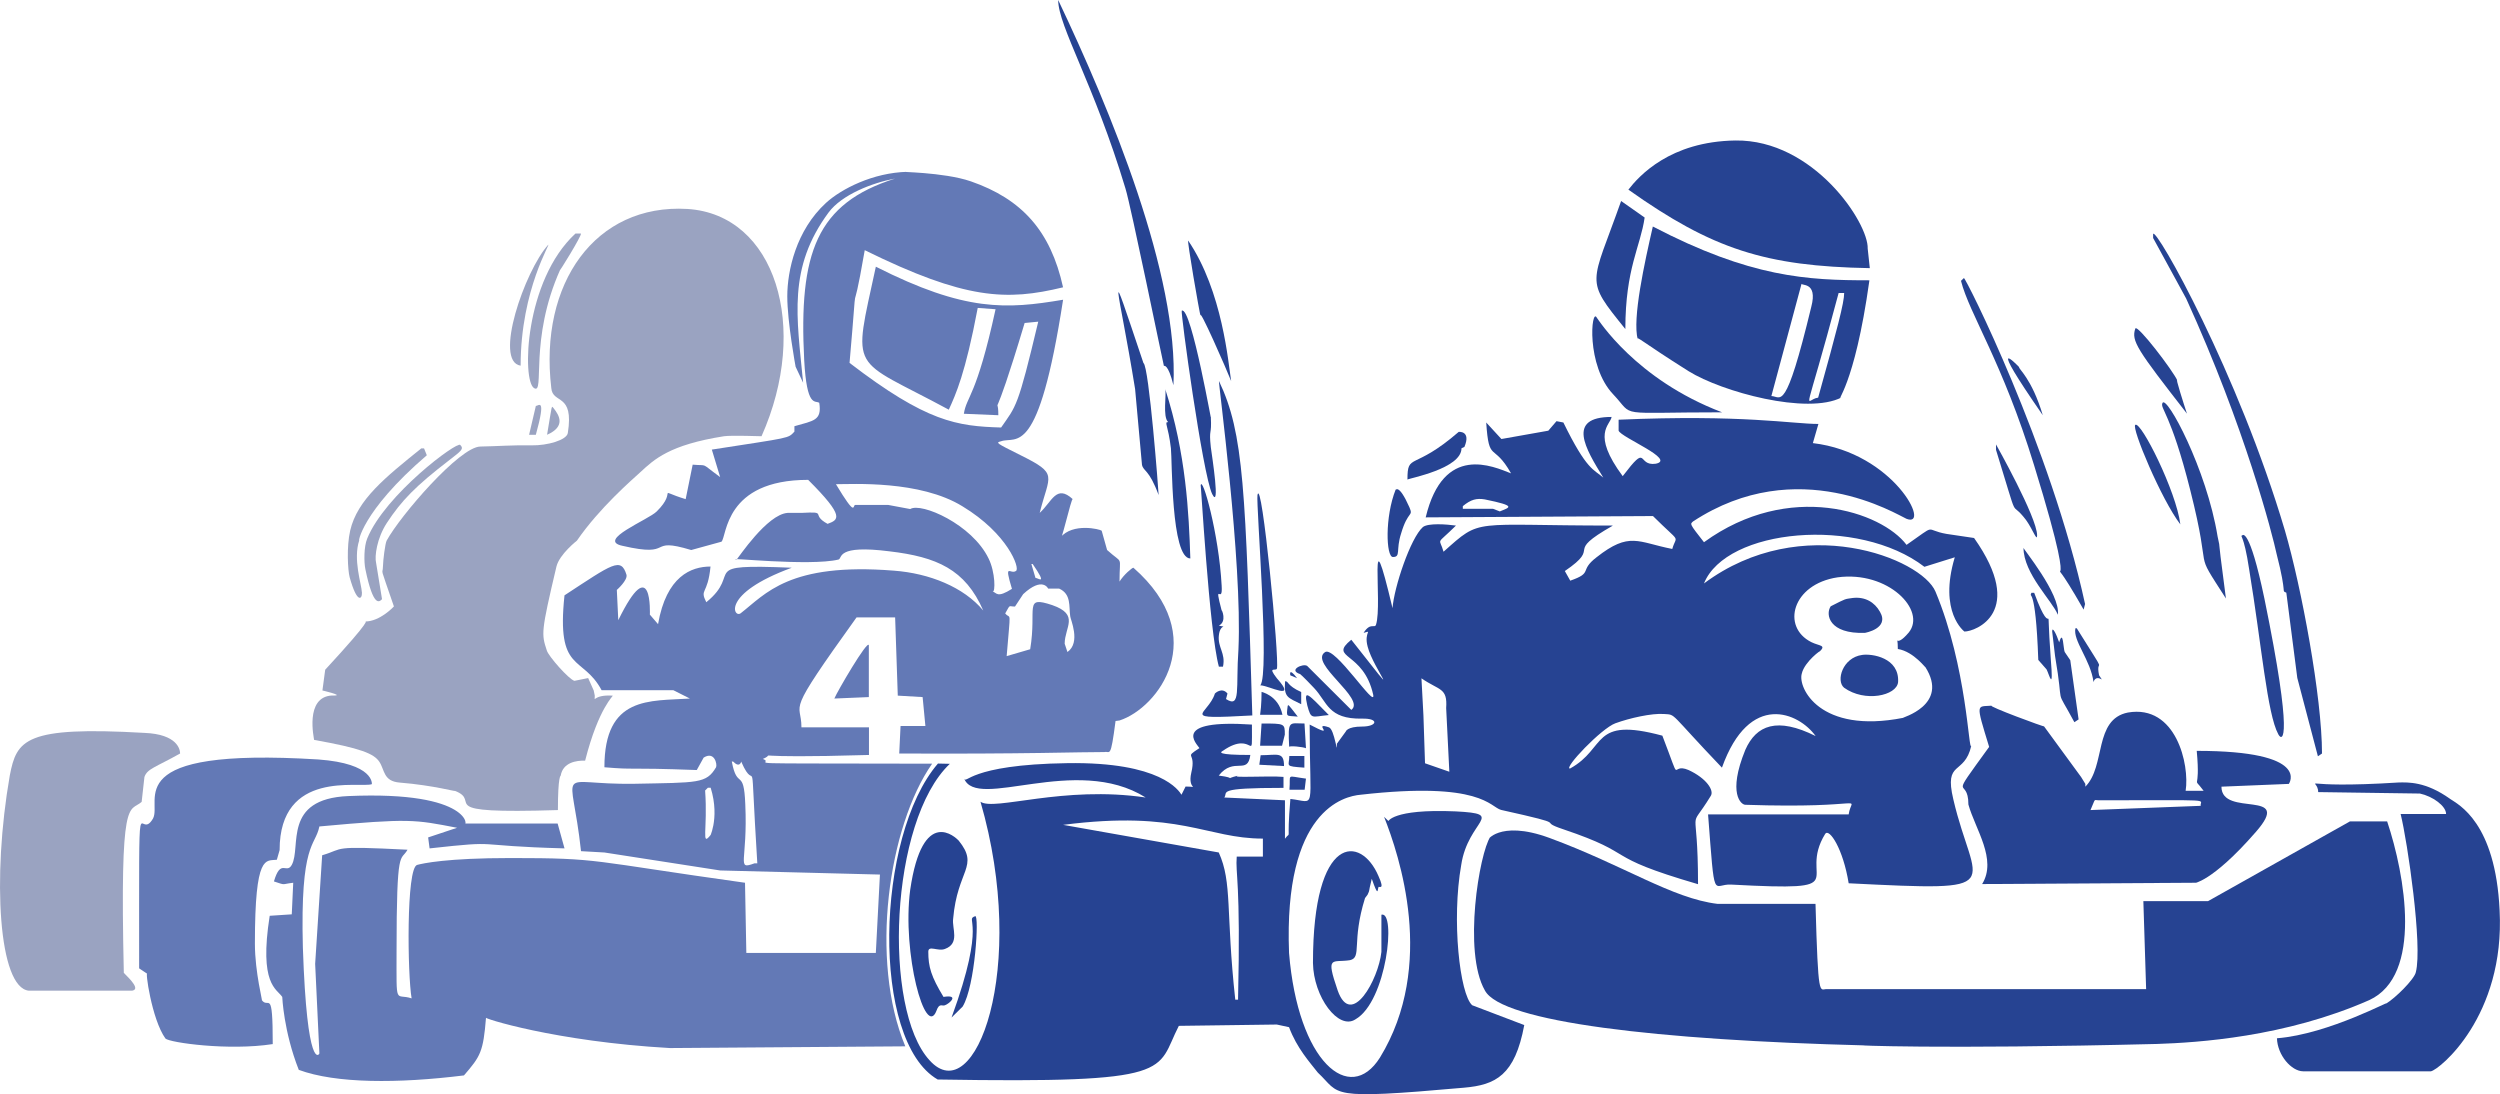<?xml version="1.0" encoding="UTF-8"?>
<!DOCTYPE svg PUBLIC "-//W3C//DTD SVG 1.1//EN" "http://www.w3.org/Graphics/SVG/1.1/DTD/svg11.dtd">
<!-- Creator: CorelDRAW X6 -->
<svg xmlns="http://www.w3.org/2000/svg" xml:space="preserve" width="205.212mm" height="89.817mm" version="1.1" style="shape-rendering:geometricPrecision; text-rendering:geometricPrecision; image-rendering:optimizeQuality; fill-rule:evenodd; clip-rule:evenodd"
viewBox="0 0 18919 8280"
 xmlns:xlink="http://www.w3.org/1999/xlink">
 <defs>
  <style type="text/css">
   <![CDATA[
    .fil2 {fill:#264392;fill-rule:nonzero}
    .fil1 {fill:#6379B6;fill-rule:nonzero}
    .fil0 {fill:#9AA3C1;fill-rule:nonzero}
   ]]>
  </style>
 </defs>
 <g id="Ebene_x0020_1">
  <g id="_842591296">
   <g>
    <path class="fil0" d="M4355 1767l41 0c11,11 -177,313 -156,272 -239,532 -114,950 -198,898 -93,-53 -73,-815 313,-1170z"/>
   </g>
   <g>
    <path class="fil0" d="M3940 2767c-207,-31 31,-716 207,-913 32,-31 -207,332 -207,913z"/>
   </g>
   <g>
    <path class="fil0" d="M4055 3290l-51 0 51 -218c20,0 81,-73 0,218z"/>
   </g>
   <g>
    <path class="fil0" d="M4140 3290c41,-241 31,-221 51,-199 41,52 92,136 -51,199z"/>
   </g>
   <path class="fil0" d="M3230 3445l-21 -52 -21 0c-272,219 -484,388 -538,622 -28,123 -18,300 -4,353 57,205 95,165 93,118 -3,-68 -69,-251 -20,-399 -10,30 7,-209 511,-642z"/>
   <path class="fil0" d="M2440 5225l21 -157c375,-406 302,-365 302,-365 114,0 218,-114 218,-114 -114,-333 -84,-229 -83,-302 1,-50 17,-175 28,-196 103,-189 552,-710 709,-712 124,-2 250,-12 387,-9 122,2 266,-40 275,-93 49,-308 -115,-216 -125,-341 -94,-792 333,-1396 1030,-1355 666,42 929,894 561,1720 0,0 -231,-8 -284,0 -413,65 -528,175 -632,271 -64,59 -309,269 -481,519 0,0 -132,103 -155,196 -118,499 -114,510 -73,635 11,42 167,219 209,230l104 -21 42 94 8 39c0,63 -21,-10 135,0 11,0 -104,84 -208,492 -66,-2 -168,13 -185,114 0,0 -21,0 -21,260 -979,31 -562,-63 -781,-146 21,11 -156,-41 -416,-62 -125,-10 -113,-95 -154,-157 -41,-62 -140,-103 -494,-166 0,-10 -73,-325 135,-336l21 0c65,-1 -93,-38 -93,-38z"/>
   <g>
    <path class="fil0" d="M1363 5702c-187,105 -249,115 -270,178l-21 188c-94,83 -166,-73 -135,1294 52,52 125,125 62,135l-780 0c-229,-21 -280,-855 -145,-1628 52,-271 114,-375 1019,-323 249,10 270,125 270,156z"/>
   </g>
   <path class="fil0" d="M2779 4075c136,-333 683,-739 704,-708 31,31 4,47 -83,115 -257,198 -361,305 -473,476 -75,115 -93,252 -81,300l45 276c-18,18 -64,73 -126,-227 -11,-51 -12,-170 14,-232z"/>
  </g>
  <path class="fil1" d="M8045 2174c-427,104 -740,94 -1501,-281 -115,666 -42,20 -115,853 584,448 813,479 1147,489 115,-166 125,-145 281,-801l-103 10c-262,875 -199,500 -199,698l-261 -11c21,-135 95,-125 240,-791l-135 -10c-94,499 -167,656 -219,770 -751,-406 -729,-260 -552,-1082 677,343 990,322 1417,250 -188,1217 -354,1030 -469,1071 -42,11 -42,11 146,105 292,145 219,145 146,437 93,-84 125,-219 250,-104 -11,-11 -94,364 -94,291 94,-115 302,-63 313,-52l41 146c126,114 94,31 94,239 32,-52 95,-105 105,-105 594,521 187,1062 -105,1156l-30 4c-38,294 -42,225 -84,235 -164,-1 -614,16 -1553,11l10 -208 188 0 -21 -219 -188 -11 -20 -592 -292 0c-553,770 -417,624 -417,832l511 0 0 209c-1011,30 -673,-25 -803,30 115,42 -354,32 1281,36 -332,475 -475,1489 -203,2139l-1781 13c-871,-49 -1433,-231 -1392,-231 -21,260 -41,292 -167,438 -500,62 -969,62 -1250,-42 -115,-292 -125,-552 -125,-552 -42,-62 -177,-93 -95,-614l167 -11 11 -239c-94,11 -52,21 -146,-10 52,-177 94,-52 135,-125 74,-135 -72,-500 428,-521 948,-41 906,250 875,208l709 0 52 188c-740,-20 -448,-63 -1021,0l-11 -83 219 -73c-323,-62 -354,-73 -1042,-10 -32,156 -146,114 -125,916 32,947 125,811 125,801l-32 -677 53 -822c177,-52 52,-72 646,-42 -52,94 -83,-41 -83,770 0,427 -11,313 114,355 -31,-177 -42,-989 42,-1010 41,-11 219,-52 709,-52 687,0 584,21 1772,187l10 531 980 0 31 -593 -1209 -31 -876 -136 -177 -10c-73,-676 -208,-500 406,-510 480,-10 542,0 616,-125 10,-21 -11,-125 -94,-73l-52 94c-563,-21 -448,0 -699,-21 0,-542 344,-500 647,-520l-125 -63 -543 0c-145,-270 -344,-125 -281,-718 365,-239 427,-291 469,-156 11,41 -73,115 -73,115l11 229c260,-531 239,-42 239,-42l62 72c63,-363 251,-436 397,-436 -21,218 -84,166 -32,270 283,-229 -82,-291 647,-261 -542,199 -438,386 -386,344 187,-145 365,-385 1157,-322 271,20 531,125 678,302 -136,-313 -354,-406 -709,-448 -407,-52 -355,52 -386,62 -218,53 -886,-20 -771,0 11,-10 230,-343 386,-353l104 0c208,-11 63,10 198,83 83,-31 135,-52 -147,-333 -635,0 -614,427 -656,468l-229 63c-344,-104 -115,62 -521,-32 -198,-42 198,-197 260,-260 168,-166 -21,-166 219,-93l53 -261c124,11 51,-20 208,94l-63 -208c605,-94 574,-83 625,-136l0 -41c146,-42 209,-42 188,-177 -31,-21 -94,42 -114,-323 -42,-812 93,-1186 688,-1374 -175,32 -404,123 -503,256 -311,421 -241,789 -193,1289l-57 -121c0,0 -63,-339 -63,-533 0,-194 67,-500 293,-707 116,-106 356,-229 616,-235 -93,2 271,0 480,72 386,134 604,375 698,802zm-1470 3101l0 0 -261 11c21,-52 250,-445 261,-404l0 393zm-4480 1231l0 0c-83,11 -166,-52 -166,635 0,219 62,447 52,427 52,72 83,-104 83,333 -333,52 -781,-11 -812,-42 -105,-146 -157,-531 -136,-489l-63 -42c0,-1550 -10,-936 105,-1134 72,-135 -271,-541 1250,-447 427,31 406,187 406,187 -93,32 -698,-114 -698,499l-21 73zm3453 -743l0 0 -10 0c41,219 91,42 102,323 20,437 -72,499 70,447l21 0c-61,-978 0,-489 -122,-770 0,0 -10,52 -61,0zm-170 198l0 0 -21 0 -21 21c21,294 -33,431 42,336 -21,42 75,-115 0,-357zm2229 -1319l0 0c42,52 42,-52 11,323l178 -52c52,-313 -53,-407 167,-334 209,73 94,167 94,292l21 63c104,-73 21,-250 21,-271 -11,-73 10,-167 -84,-209l-83 0c0,0 -42,-94 -189,42l-62 94c-52,0 -32,-21 -74,52zm51 -186l0 0c-63,-209 -11,-104 31,-136 31,-20 -62,-281 -406,-489 -322,-198 -832,-167 -957,-167 157,261 125,157 146,157l250 0 166 31c83,-52 468,115 593,374 52,104 52,260 31,250 32,10 32,52 146,-20zm178 -83l0 0c21,0 94,63 -21,-105l-10 0 31 105z"/>
  <g id="_842593792">
   <g>
    <path class="fil2" d="M8880 2915c-41,-167 -72,-146 -72,-146 -11,-42 -249,-1208 -291,-1343 -238,-791 -509,-1228 -509,-1426 395,832 914,2082 872,2915z"/>
   </g>
   <g>
    <path class="fil2" d="M9317 2884c-32,-83 -252,-584 -231,-490 -10,-31 -105,-583 -94,-573 261,385 303,927 325,1063z"/>
   </g>
   <g>
    <path class="fil2" d="M8768 3746c-73,-198 -115,-177 -126,-229l-52 -573c-126,-780 -231,-1072 63,-197 42,20 115,978 115,999z"/>
   </g>
   <g>
    <path class="fil2" d="M8943 2351c73,-42 241,939 220,803 8,148 -16,82 0,230 10,73 73,479 10,354 -73,-156 -241,-1387 -230,-1387z"/>
   </g>
   <g>
    <path class="fil2" d="M9477 5414c-576,32 -335,0 -283,-166 0,0 52,-52 95,0l-11 42c115,73 73,-83 94,-375 31,-667 -157,-2051 -147,-2031 189,396 200,823 252,2530z"/>
   </g>
   <g>
    <path class="fil2" d="M9008 4226c-147,0 -137,-750 -147,-834 -21,-177 -53,-198 -21,-198 -43,-42 -11,-209 -22,-250 158,490 179,939 190,1282z"/>
   </g>
   <g>
    <path class="fil2" d="M9086 3674c11,-84 138,363 159,758 10,156 -63,-52 0,188 0,-11 42,83 -21,114 74,20 10,-21 0,73 -11,93 53,135 31,238l-31 0c-74,-270 -138,-1434 -138,-1371z"/>
   </g>
   <g>
    <path class="fil2" d="M9516 3746c32,-156 168,1252 147,1314 -10,21 -73,-21 0,73 159,178 -62,53 -126,53 74,-73 -32,-1366 -21,-1440z"/>
   </g>
   <g>
    <path class="fil2" d="M9847 5237l0 92c-102,-51 -132,-51 -122,-174 30,0 10,31 122,82z"/>
   </g>
   <g>
    <path class="fil2" d="M9705 5409l-169 0c11,-71 11,-164 11,-174 -11,0 126,20 158,174z"/>
   </g>
   <g>
    <path class="fil2" d="M9547 5475c176,0 176,0 176,84l-21 84 -166 0 11 -168z"/>
   </g>
   <g>
    <path class="fil2" d="M9382 5571c40,-114 31,-83 40,-83 31,94 -20,73 -40,83z"/>
   </g>
   <g>
    <path class="fil2" d="M9540 5715c125,0 177,-31 177,82l-187 -10 10 -72z"/>
   </g>
   <g>
    <path class="fil2" d="M9757 5721l114 0 0 88c-156,-11 -114,-11 -114,-88z"/>
   </g>
   <g>
    <path class="fil2" d="M7140 7544c126,-20 42,53 11,63 -21,10 -42,-21 -64,41 -83,219 -262,-436 -199,-914 94,-643 347,-394 367,-373 158,197 -10,218 -42,592 -10,72 53,186 -62,228 -53,21 -126,-31 -126,21 0,114 21,187 115,342z"/>
   </g>
   <g>
    <path class="fil2" d="M14150 2029c-790,-14 -1191,-143 -1827,-594 80,-103 315,-365 810,-372 591,-8 1008,624 1001,818l16 148z"/>
   </g>
   <g>
    <path class="fil2" d="M12446 1646c-31,219 -146,385 -146,844 -312,-386 -260,-323 -32,-969l178 125z"/>
   </g>
   <g>
    <path class="fil2" d="M16294 1770c22,-52 644,1051 998,2247 124,426 280,1259 280,1685l-31 21 -156 -593 -83 -645c-41,-21 10,31 -73,-291 -31,-146 -239,-957 -685,-1935l-250 -458 0 -31z"/>
   </g>
   <g>
    <path class="fil2" d="M14862 2104c10,-10 656,1270 917,2467l-11 42c-386,-677 42,260 -375,-1093 -239,-781 -490,-1145 -553,-1395l22 -21z"/>
   </g>
   <g>
    <path class="fil2" d="M13032 3120c-823,0 -656,41 -823,-135 -209,-218 -167,-663 -125,-581 10,11 292,467 948,716z"/>
   </g>
   <g>
    <path class="fil2" d="M16550 3130c-380,-488 -422,-550 -391,-643 11,-42 288,321 319,394 -21,-41 51,187 72,249z"/>
   </g>
   <g>
    <path class="fil2" d="M15459 3142c-440,-635 -199,-385 -179,-364 -9,10 95,83 179,364z"/>
   </g>
   <g>
    <path class="fil2" d="M16845 4529c-261,-407 -94,-126 -271,-824 -147,-583 -230,-614 -209,-656 31,-62 334,500 417,1011 32,166 -20,-156 63,469z"/>
   </g>
   <g>
    <path class="fil2" d="M16500 3968c-144,-188 -372,-732 -341,-753 42,-31 310,502 341,753z"/>
   </g>
   <g>
    <path class="fil2" d="M10651 3629c0,-206 43,-62 388,-361 0,0 95,-10 43,114l-22 10c0,155 -398,227 -409,237z"/>
   </g>
   <g>
    <path class="fil2" d="M15105 3363c0,0 311,552 311,688 0,52 -31,-42 -83,-115 -134,-177 -41,73 -228,-532l0 -41z"/>
   </g>
   <g>
    <path class="fil2" d="M10562 3704c0,10 21,-52 104,135 31,73 -11,21 -63,198 -41,125 0,178 -62,178 -52,0 -62,-303 21,-511z"/>
   </g>
   <g>
    <path class="fil2" d="M16969 4051c0,0 52,-72 167,478 221,1079 137,1089 105,1027 -84,-155 -126,-675 -220,-1246 -42,-280 -73,-248 -52,-259z"/>
   </g>
   <g>
    <path class="fil2" d="M15573 4652c-41,-104 -260,-311 -260,-507 -10,0 282,351 260,507z"/>
   </g>
   <g>
    <path class="fil2" d="M15373 4486l21 0c157,425 84,-72 126,508 21,249 -11,114 -32,72l-63 -72c-21,-591 -73,-456 -52,-508z"/>
   </g>
   <g>
    <polygon class="fil2" points="15518,4724 15530,4724 "/>
   </g>
   <g>
    <path class="fil2" d="M15706 4754l10 0c254,408 137,199 169,356l21 32c-53,-32 -63,20 -63,20 -21,-167 -158,-314 -137,-408z"/>
   </g>
   <g>
    <path class="fil2" d="M15530 4778c0,-42 32,20 53,83 31,-105 31,52 42,73l42 62 63 448 -32 21c-157,-292 -73,-73 -146,-500l-22 -187z"/>
   </g>
   <g>
    <path class="fil2" d="M9816 5132l-50 -21c0,10 -21,-73 50,21z"/>
   </g>
   <g>
    <path class="fil2" d="M10056 5411c-131,12 -133,38 -163,-73 -31,-134 10,-82 163,73z"/>
   </g>
   <g>
    <path class="fil2" d="M9821 5423c-88,-10 -88,11 -76,-83 10,0 -12,-31 76,83z"/>
   </g>
   <g>
    <path class="fil2" d="M9872 5475l11 187c-21,-10 -127,-21 -127,-10 -11,-208 0,-177 116,-177z"/>
   </g>
   <g>
    <path class="fil2" d="M9883 5892l-10 84 -115 0c11,-125 -31,-104 125,-84z"/>
   </g>
   <g>
    <path class="fil2" d="M17231 7857c396,-31 884,-302 822,-260 73,-42 219,-188 229,-240 52,-198 -63,-988 -115,-1197l344 0c0,-62 -104,-135 -198,-155l-770 -11c0,-125 -208,-21 614,-73 62,0 198,-10 385,125 62,42 343,177 374,843 42,802 -457,1207 -520,1218l-967 0c-89,-1 -194,-122 -198,-250z"/>
   </g>
   <path class="fil2" d="M16540 5984l136 0c-94,-125 -21,31 -52,-302 874,0 697,250 697,250l-510 21c0,238 552,10 260,343 -343,394 -478,384 -447,384l-1624 10c115,-187 -52,-415 -104,-602 0,-229 -166,10 157,-436 -105,-343 -94,-302 20,-312 -42,0 406,166 395,156l281 384 32 52 0 21c156,-156 62,-509 322,-561 365,-63 468,395 437,592zm-720 146l0 0 834 -32c-10,-52 136,-42 -771,-42 -42,0 -21,-21 -63,74z"/>
   <g>
    <path class="fil2" d="M18065 6216c136,406 271,1165 -135,1352 -637,281 -1304,322 -1606,332 -1678,42 -2335,8 -2210,11 -1568,-40 -2752,-177 -2877,-416 -167,-291 -42,-1040 42,-1164 -31,51 52,-135 447,10 564,208 928,458 1272,499l741 0c20,728 31,645 83,645l2419 0 -21 -666 490 0 1073 -603 177 0 105 0z"/>
   </g>
   <g>
    <path class="fil2" d="M10381 6650c-31,125 -11,74 -32,121l-19 25c-104,334 -21,449 -114,470 -135,21 -186,-42 -93,229 103,292 309,-83 331,-292l0 -281c113,-32 41,657 -197,792 -128,84 -317,-169 -321,-427 0,-981 363,-970 496,-657 52,114 0,73 0,83 -9,21 0,83 -51,-63z"/>
   </g>
   <g>
    <polygon class="fil2" points="15075,7920 15084,7920 "/>
   </g>
   <g>
    <polygon class="fil2" points="15142,7920 15155,7920 "/>
   </g>
   <g>
    <path class="fil2" d="M7201 7700c273,-746 95,-736 179,-767 31,-11 0,529 -95,684l-84 83z"/>
   </g>
   <path class="fil2" d="M12508 1714c741,386 1169,407 1639,407 -115,823 -262,917 -210,886 -260,135 -907,-42 -1158,-198 -365,-230 -396,-271 -385,-240 -43,-156 52,-584 114,-855zm897 1283l0 0c73,0 104,145 302,-675 52,-197 -84,-156 -73,-177l-229 852zm354 12l0 0c145,-521 197,-719 197,-792l-42 0c-269,1012 -258,803 -155,792z"/>
   <path class="fil2" d="M12299 4831c31,-21 166,-83 239,51 0,0 -32,52 103,155 135,93 94,-11 157,175l-22 0c-405,-175 -353,-392 -405,-371 -93,31 -51,82 -72,-10zm-1515 945l0 0 184 64 -24 -482c11,-156 -51,-131 -187,-225l15 281 12 362zm3578 -865l0 0c0,-136 -31,10 83,-125 135,-167 -156,-469 -540,-417 -343,52 -426,375 -198,490 63,31 115,21 63,72 20,-20 -114,74 -135,167 -31,105 135,459 768,334 -20,0 354,-94 166,-386 11,21 -83,-115 -207,-135zm-342 -386l0 0c-63,10 -42,0 -166,63 -42,63 -11,211 259,201 0,0 188,-32 114,-159 -41,-74 -114,-116 -207,-105zm72 431l0 0c-148,20 -200,196 -137,248 157,113 398,61 409,-42 11,-186 -199,-217 -272,-206zm-6047 1286l0 0 1178 209c104,229 52,447 125,1114l21 0c21,-906 -21,-948 -10,-1083l198 0 0 -136c-428,0 -626,-218 -1512,-104zm4180 -769l0 0c-106,38 -396,343 -344,343 282,-155 156,-395 699,-249 156,406 51,197 198,260 135,62 198,156 167,198 -178,291 -95,10 -95,666 -750,-219 -437,-219 -1021,-416 -219,-73 94,-21 -469,-146 -84,-21 -146,-219 -1063,-115 -126,11 -584,115 -542,1197 67,825 459,1156 688,792 427,-698 146,-1531 31,-1822l32 31c0,10 20,-93 510,-72 386,20 94,62 42,405 -74,417 -11,979 83,1062l394 150c-71,381 -216,453 -456,474 -1055,94 -928,52 -1106,-114 -60,-77 -159,-185 -218,-344l-93 -20 -741 10c-177,343 0,437 -1825,406 -507,-292 -471,-1841 2,-2391l90 2c-456,432 -508,1858 -154,2243 344,386 751,-697 386,-1956 104,73 625,-125 1250,-32 -530,-333 -1281,105 -1375,-146 20,53 23,-103 782,-114 709,-11 844,208 864,239l31 -62c116,0 12,31 43,-104 41,-167 -63,-105 62,-187 -21,-32 -219,-219 397,-178 0,323 20,32 -219,198 -21,11 -53,32 207,32 -20,156 -124,10 -239,156 156,20 21,31 147,0 -74,20 229,0 343,10l0 83c-521,0 -417,32 -448,73l459 21 0 291c52,-72 10,63 41,-301 199,21 146,114 146,-563 219,115 10,-26 146,21 43,15 64,229 60,124l67 -92c0,0 9,-38 124,-38 115,0 131,-63 0,-60 -260,5 -263,-126 -364,-232 -88,-93 -105,-105 -105,-105 -94,-30 21,-83 53,-62l334 333c114,-83 -324,-354 -199,-437 73,-52 386,437 365,323 -73,-333 -344,-271 -166,-417 427,542 166,219 124,53 -31,-115 42,-125 -31,-105 52,-83 84,-31 94,-62 52,-156 -63,-916 125,-125 11,-156 136,-531 230,-614 41,-31 177,-21 250,-11 -157,156 -125,84 -94,198 292,-260 198,-198 1282,-198 -385,219 -73,146 -364,344l41 73c178,-62 63,-73 199,-177 250,-197 312,-114 573,-63 32,-114 73,-31 -146,-249l-1720 10c135,-562 511,-385 646,-333 -135,-239 -167,-73 -188,-385l115 125 355 -63 62 -72 52 10c178,364 230,354 302,417 -135,-219 -281,-459 63,-459 -10,63 -156,125 84,448 198,-260 104,-73 250,-94 157,-31 -261,-198 -281,-250l0 -83c938,-41 1313,32 1512,32l-42 145c615,73 897,646 709,573 -73,-32 -824,-500 -1616,20 -21,21 -32,11 83,157 646,-469 1345,-230 1533,20 240,-166 126,-114 302,-83l209 31c397,562 10,708 -73,708 0,0 -198,-146 -73,-562l-230 72c-500,-384 -1501,-290 -1668,126 741,-552 1648,-188 1752,62 240,573 251,1228 271,1166 -52,229 -208,104 -136,406 157,676 449,697 -792,635 -42,-261 -146,-417 -177,-375 -219,354 260,437 -710,385 -145,-10 -124,156 -177,-531l1064 0c21,-156 178,-41 -782,-73 -31,0 -136,-83 0,-416 83,-187 240,-250 532,-104 -126,-177 -501,-343 -709,239 -407,-426 -344,-399 -438,-406 -94,-7 -261,31 -368,70zm-989 -1694l0 0c-62,-10 -104,0 -166,51l0 20 228 0 52 20c73,-31 135,-40 -114,-91z"/>
  </g>
 </g>
</svg>
